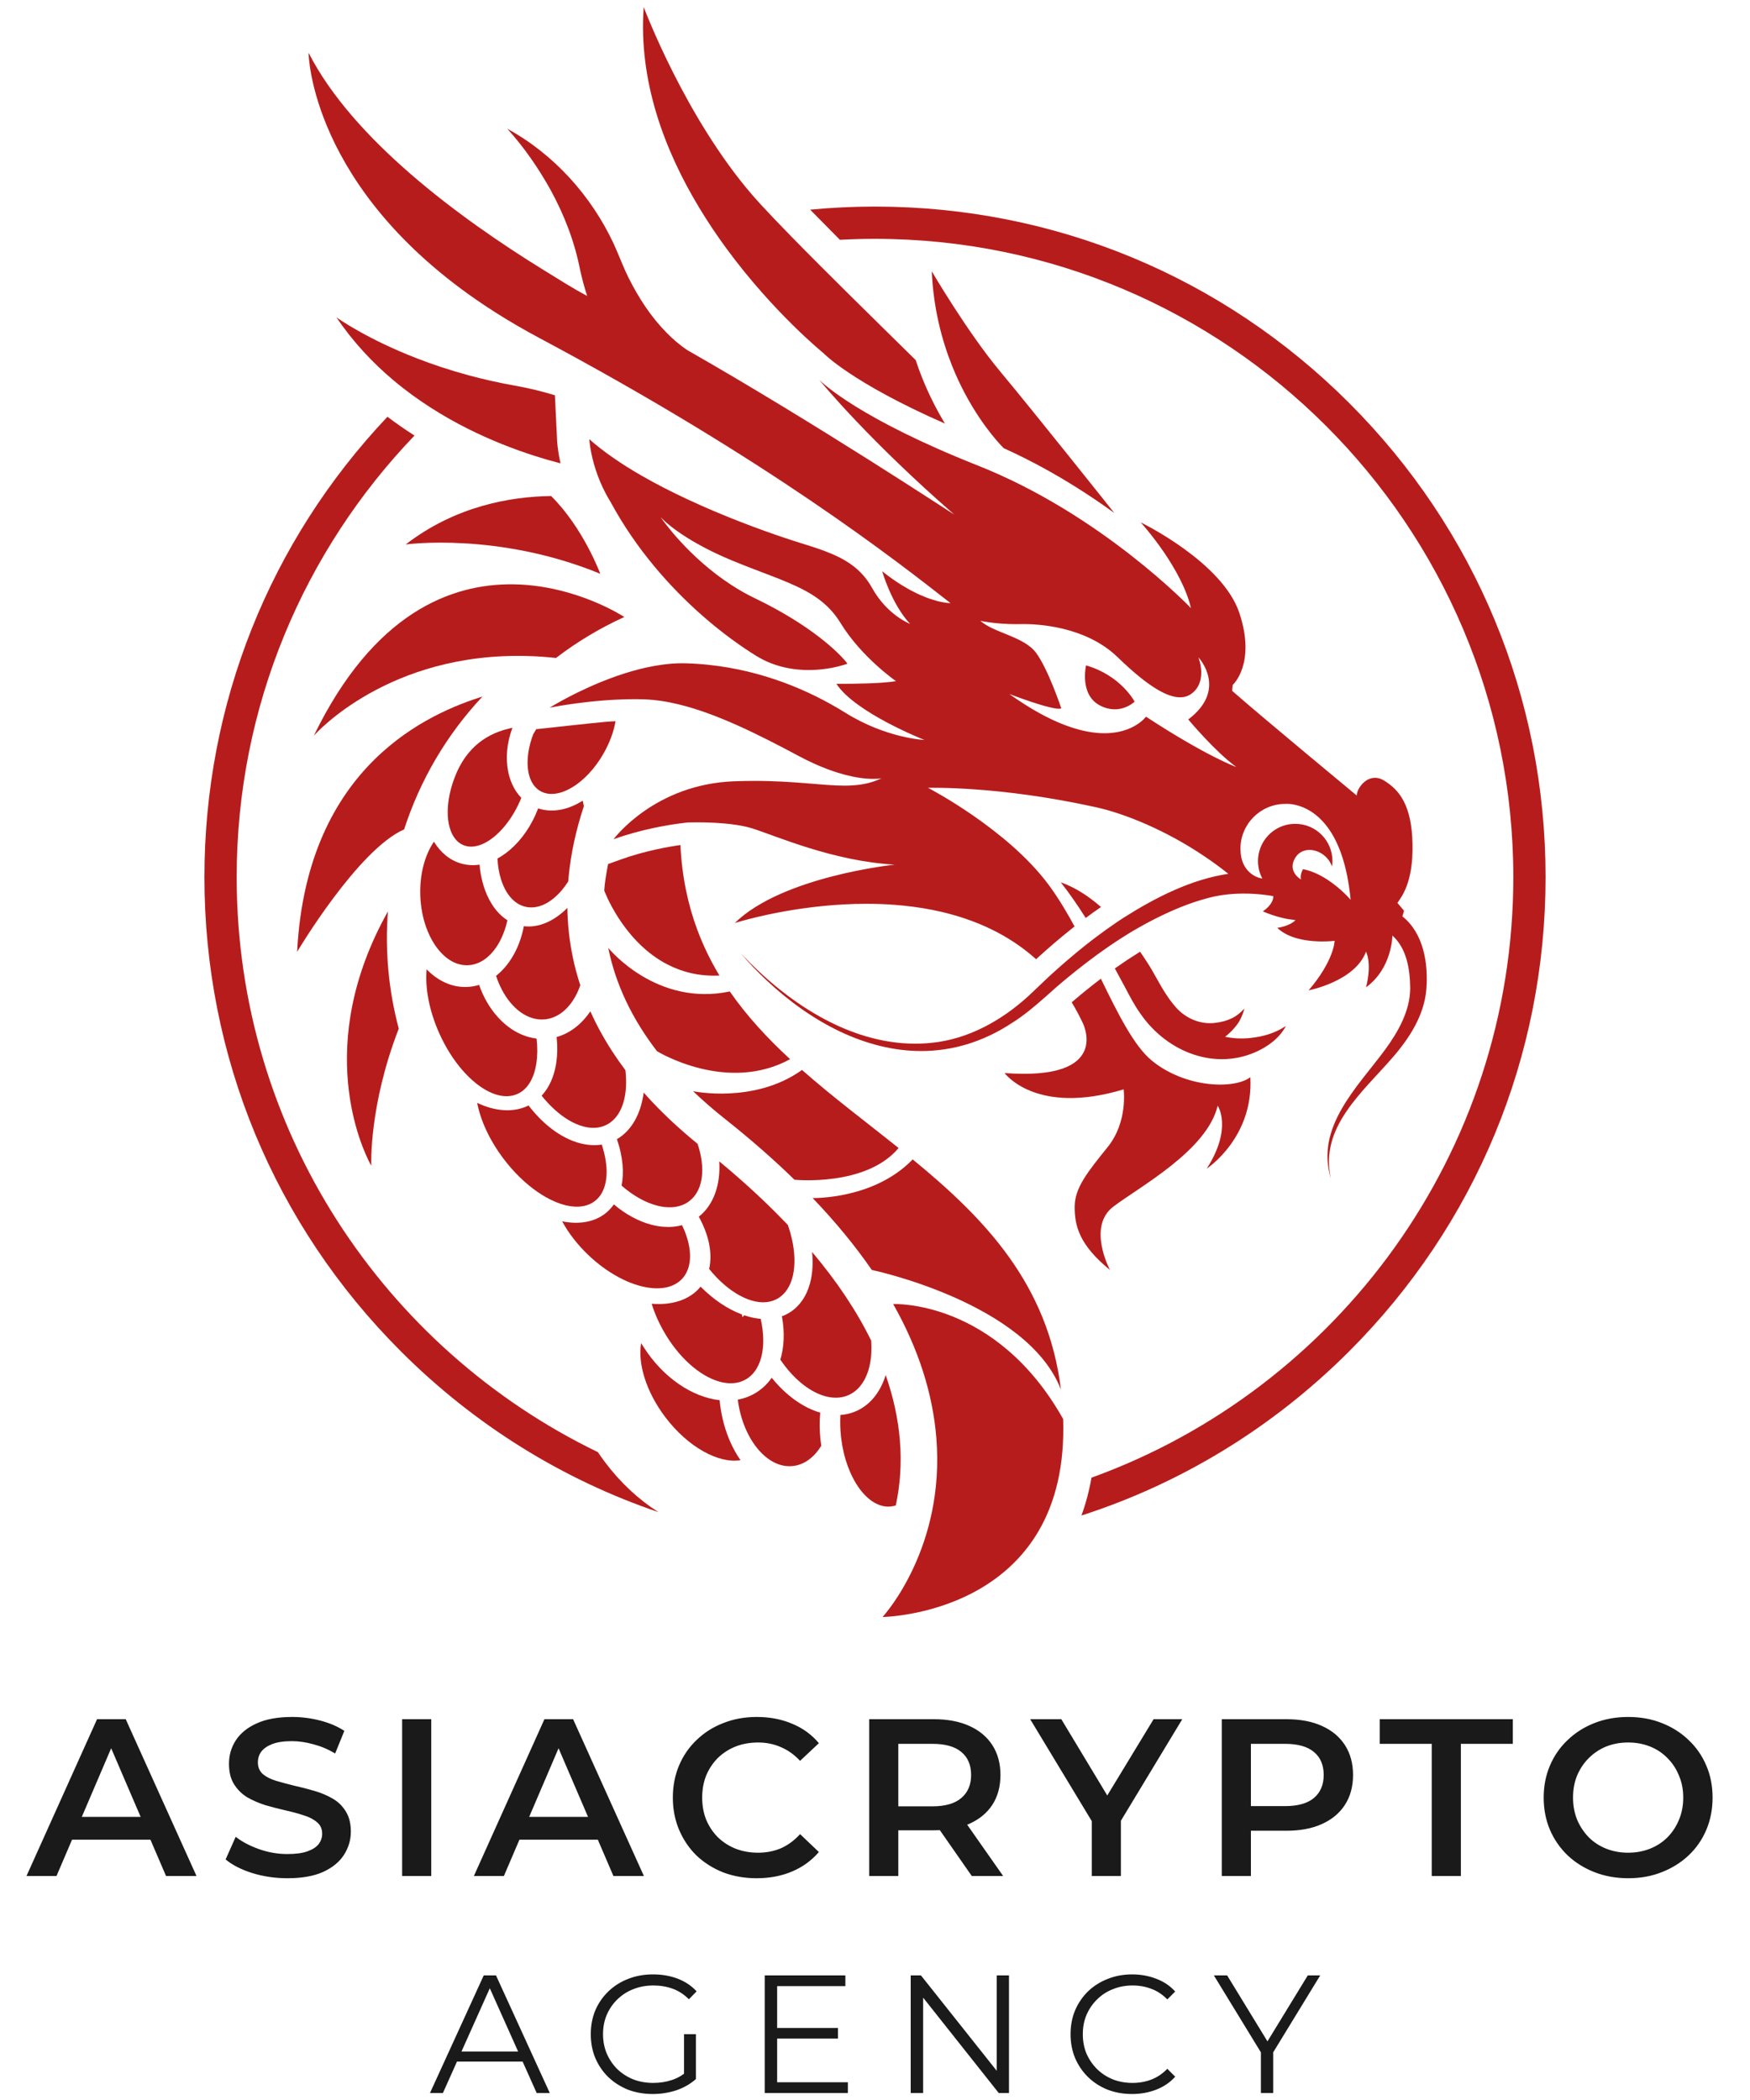 <svg width="125" height="150" viewBox="0 0 125 150" fill="none" xmlns="http://www.w3.org/2000/svg">
<path d="M34.463 49.751C31.9 52.481 30.002 55.733 28.867 59.241C25.55 60.698 21.224 67.984 21.224 67.984C21.913 54.54 30.845 50.895 34.463 49.751Z" fill="#B71C1C"/>
<path d="M44.593 44.071C42.824 44.877 41.193 45.863 39.713 46.998C39.017 46.922 38.343 46.876 37.689 46.859C27.762 46.578 22.573 52.374 22.416 52.55C30.936 35.023 44.593 44.071 44.593 44.071Z" fill="#B71C1C"/>
<path d="M81.043 50.116C81.043 50.116 79.987 51.16 78.537 50.374C77.088 49.588 77.576 47.529 77.576 47.529C80.068 48.248 81.043 50.116 81.043 50.116Z" fill="#B71C1C"/>
<path d="M79.591 36.64C77.791 35.336 75.64 33.956 73.233 32.747C72.733 32.495 72.22 32.251 71.698 32.016C71.698 32.016 71.698 32.015 71.696 32.013C71.696 32.013 71.678 31.995 71.642 31.959C71.586 31.897 71.523 31.832 71.46 31.768C71.452 31.76 71.446 31.752 71.438 31.745C70.819 31.07 69.21 29.142 68.003 26.124C67.263 24.272 66.673 22.011 66.555 19.378C66.555 19.378 69.084 23.713 71.469 26.568C73.817 29.378 79.417 36.42 79.591 36.64Z" fill="#B71C1C"/>
<path d="M67.495 30.255C60.795 27.316 58.814 25.221 58.814 25.221C58.814 25.221 55.264 22.35 51.89 17.752C51.225 16.845 50.566 15.871 49.945 14.839C47.495 10.784 45.594 5.825 45.978 0.5C45.978 0.5 48.919 8.378 53.793 13.995C53.974 14.202 54.157 14.408 54.343 14.609C54.969 15.288 55.711 16.063 56.537 16.908C59.068 19.498 62.366 22.729 65.405 25.719C65.545 26.143 65.698 26.564 65.864 26.98C66.369 28.242 66.942 29.337 67.495 30.255Z" fill="#B71C1C"/>
<path d="M89.309 76.945C88.171 77.812 84.675 77.731 82.264 75.751C81.01 74.722 79.864 72.431 78.634 69.907C77.986 70.4 77.327 70.93 76.673 71.489L76.668 71.492L76.665 71.495C76.627 71.527 76.587 71.561 76.549 71.593C76.561 71.611 76.572 71.63 76.582 71.648C76.639 71.743 76.696 71.84 76.751 71.937C76.753 71.94 76.754 71.942 76.754 71.943C76.822 72.058 76.886 72.175 76.949 72.293C76.954 72.302 76.959 72.312 76.965 72.321C77.022 72.427 77.077 72.536 77.132 72.645C77.197 72.772 77.261 72.901 77.323 73.033C77.323 73.033 79.526 77.224 71.758 76.647C71.758 76.647 73.972 79.709 80.259 77.812C80.259 77.812 80.583 80.115 79.121 81.931C77.657 83.746 76.762 84.857 76.762 86.212C76.762 87.568 77.088 88.922 79.282 90.711C79.282 90.711 77.63 87.621 79.526 86.186C81.424 84.748 86.22 82.175 86.978 78.976C86.978 78.976 88.062 80.576 86.194 83.474C86.292 83.409 89.55 81.213 89.309 76.945Z" fill="#B71C1C"/>
<path d="M40.037 33.096C37.751 32.506 34.231 31.333 30.8 29.14C29.887 28.557 28.979 27.901 28.104 27.164C26.614 25.912 25.217 24.427 24.032 22.669C24.128 22.737 26.186 24.206 29.79 25.602C30.879 26.023 32.107 26.438 33.466 26.806C34.493 27.084 35.595 27.336 36.765 27.543C37.761 27.72 38.719 27.955 39.636 28.233L39.794 31.483C39.799 31.576 39.834 32.193 40.037 33.096Z" fill="#B71C1C"/>
<path d="M42.876 40.984C35.565 37.979 28.979 38.89 28.979 38.89C32.536 36.145 36.471 35.468 39.366 35.431C41.669 37.71 42.876 40.984 42.876 40.984Z" fill="#B71C1C"/>
<path d="M26.521 83.265C26.519 83.263 26.518 83.26 26.516 83.257C26.507 83.243 26.49 83.211 26.462 83.162C26.458 83.153 26.452 83.142 26.445 83.131C25.874 82.052 22.35 74.66 27.709 65.102C27.497 67.868 27.742 70.696 28.483 73.474C26.353 78.962 26.516 83.165 26.521 83.265Z" fill="#B71C1C"/>
<path d="M78.642 64.787C78.272 65.041 77.904 65.303 77.55 65.569C77 64.698 76.413 63.846 75.769 63.021C76.797 63.387 77.762 64.016 78.642 64.787Z" fill="#B71C1C"/>
<path d="M91.848 73.287C91.396 74.156 90.538 74.778 89.643 75.166C88.087 75.836 86.45 75.785 84.984 75.223H84.982C83.569 74.681 82.312 73.666 81.432 72.364C81.02 71.794 80.672 71.108 80.341 70.487C80.105 70.048 79.87 69.611 79.632 69.174C79.677 69.144 79.721 69.112 79.766 69.081C80.268 68.726 80.788 68.382 81.318 68.053C81.356 68.029 81.395 68.004 81.435 67.981C81.619 68.247 81.794 68.51 81.96 68.769C82.445 69.512 82.823 70.325 83.319 71.06C83.514 71.361 83.728 71.647 83.958 71.914C84.644 72.708 85.658 73.168 86.703 73.073C87.149 73.033 87.588 72.923 87.993 72.732C88.322 72.573 88.614 72.335 88.884 72.04C88.787 72.421 88.627 72.817 88.376 73.167C88.129 73.502 87.834 73.8 87.508 74.056C88.101 74.18 88.723 74.21 89.362 74.136C90.203 74.044 91.061 73.809 91.848 73.287Z" fill="#B71C1C"/>
<path d="M37.236 56.988C37.212 57.051 37.185 57.114 37.158 57.177C36.765 58.083 36.244 58.852 35.679 59.419C35.614 59.483 35.55 59.546 35.484 59.605C35.356 59.723 35.227 59.827 35.097 59.921C34.811 60.128 34.523 60.282 34.24 60.374C33.827 60.508 33.429 60.511 33.076 60.357C32.602 60.151 32.278 59.695 32.112 59.084C32.083 58.977 32.058 58.866 32.038 58.751C31.872 57.771 32.055 56.486 32.611 55.204C33.587 52.956 35.308 52.247 36.602 51.987C36.2 53.057 36.107 54.147 36.295 55.096C36.399 55.624 36.59 56.108 36.861 56.52C36.972 56.689 37.098 56.845 37.236 56.988Z" fill="#B71C1C"/>
<path d="M36.244 65.735C36.137 66.215 35.983 66.661 35.791 67.057C35.642 67.367 35.469 67.647 35.275 67.891C35.275 67.891 35.102 68.093 35.102 68.092V68.093C34.741 68.488 34.322 68.761 33.862 68.88C33.721 68.918 33.577 68.939 33.429 68.946C32.513 68.984 31.662 68.408 31.038 67.455C30.802 67.094 30.598 66.676 30.435 66.219C30.203 65.561 30.057 64.818 30.023 64.027C29.959 62.479 30.341 61.076 30.995 60.121C31.467 60.893 32.13 61.452 32.947 61.682C33.376 61.804 33.815 61.827 34.252 61.761C34.325 62.571 34.512 63.318 34.798 63.956C34.982 64.368 35.206 64.735 35.469 65.047C35.699 65.322 35.959 65.553 36.244 65.735Z" fill="#B71C1C"/>
<path d="M41.702 57.59V57.592C41.14 59.287 40.777 60.964 40.617 62.617C40.607 62.733 40.596 62.846 40.588 62.96C40.438 63.196 40.277 63.414 40.108 63.611C39.344 64.503 38.422 64.965 37.552 64.773C37.551 64.772 37.549 64.772 37.548 64.772C37.107 64.674 36.728 64.416 36.419 64.04V64.038C36.344 63.947 36.273 63.849 36.207 63.745C36.035 63.471 35.892 63.153 35.783 62.803C35.645 62.358 35.559 61.857 35.535 61.322C35.635 61.268 35.734 61.208 35.833 61.145C36.035 61.016 36.233 60.868 36.425 60.703C37.256 59.993 37.972 58.971 38.441 57.744C39.452 58.077 40.599 57.848 41.62 57.188C41.652 57.318 41.68 57.452 41.702 57.59Z" fill="#B71C1C"/>
<path d="M38.377 75.105C38.374 75.403 38.352 75.688 38.312 75.957C38.242 76.421 38.114 76.834 37.93 77.181C37.731 77.559 37.465 77.855 37.133 78.049C37.076 78.082 37.017 78.113 36.955 78.141C36.1 78.522 35.029 78.204 34.001 77.381C33.669 77.117 33.342 76.8 33.027 76.438C32.402 75.719 31.828 74.821 31.37 73.795C30.645 72.167 30.354 70.537 30.473 69.237C31.278 70.067 32.288 70.543 33.366 70.498C33.661 70.486 33.947 70.435 34.222 70.351C34.535 71.249 35 72.037 35.57 72.663C35.86 72.984 36.18 73.264 36.52 73.493C37.076 73.867 37.688 74.108 38.326 74.183C38.362 74.501 38.379 74.81 38.377 75.105Z" fill="#B71C1C"/>
<path d="M41.45 70.375C41.057 71.507 40.361 72.355 39.49 72.679C39.304 72.748 39.111 72.794 38.91 72.812C38.615 72.84 38.325 72.809 38.042 72.726C37.453 72.554 36.9 72.155 36.436 71.588C36.223 71.329 36.028 71.032 35.856 70.707V70.705C35.691 70.397 35.55 70.061 35.433 69.703C35.71 69.485 35.966 69.227 36.198 68.935C36.428 68.645 36.634 68.321 36.811 67.968C37.087 67.424 37.293 66.813 37.417 66.157C38.491 66.288 39.593 65.787 40.527 64.85C40.544 66.045 40.674 67.22 40.914 68.371V68.373C41.034 68.955 41.182 69.528 41.361 70.097C41.39 70.191 41.419 70.283 41.45 70.375Z" fill="#B71C1C"/>
<path d="M43.57 80.195C43.486 80.255 43.395 80.309 43.3 80.355C43.047 80.479 42.776 80.546 42.491 80.558C42.23 80.57 41.956 80.538 41.678 80.464C41.325 80.372 40.961 80.212 40.597 79.996V79.994C39.94 79.598 39.283 79.008 38.687 78.264C39.059 77.863 39.34 77.364 39.526 76.794C39.624 76.498 39.696 76.181 39.742 75.85C39.821 75.295 39.825 74.696 39.758 74.075C40.725 73.803 41.556 73.144 42.168 72.235C42.601 73.207 43.122 74.157 43.727 75.093C44.019 75.541 44.329 75.985 44.659 76.425C44.664 76.43 44.667 76.435 44.671 76.441C44.868 78.13 44.492 79.549 43.57 80.195Z" fill="#B71C1C"/>
<path d="M42.992 85.201C42.859 85.438 42.689 85.639 42.477 85.799C41.758 86.341 40.705 86.304 39.57 85.802C39.182 85.633 38.784 85.407 38.386 85.131C37.545 84.55 36.706 83.747 35.966 82.767C34.962 81.436 34.32 80.019 34.085 78.778C35.377 79.389 36.685 79.494 37.755 78.962C38.673 80.168 39.778 81.048 40.891 81.485C41.324 81.657 41.76 81.76 42.185 81.789C42.456 81.809 42.723 81.799 42.982 81.757C43.011 81.843 43.038 81.927 43.062 82.012C43.123 82.222 43.174 82.43 43.216 82.632C43.28 82.958 43.319 83.273 43.328 83.571C43.346 84.205 43.237 84.762 42.992 85.201Z" fill="#B71C1C"/>
<path d="M55.519 92.77C55.113 92.995 54.647 93.064 54.149 92.995C54.084 92.987 54.02 92.975 53.954 92.961C53.579 92.884 53.191 92.733 52.799 92.515C52.062 92.108 51.319 91.465 50.653 90.64V90.639C50.797 90.006 50.771 89.306 50.59 88.58C50.47 88.105 50.284 87.62 50.037 87.136C49.998 87.059 49.957 86.984 49.914 86.907C50.984 86.061 51.477 84.604 51.376 82.955C53.051 84.343 54.564 85.733 55.913 87.124C56.038 87.248 56.158 87.374 56.277 87.5C56.391 87.827 56.485 88.151 56.557 88.468C57.007 90.432 56.66 92.136 55.519 92.77Z" fill="#B71C1C"/>
<path d="M49.078 90.8C48.986 91.007 48.862 91.195 48.707 91.358C48.153 91.939 47.282 92.127 46.276 91.969C45.723 91.883 45.13 91.691 44.529 91.404C43.686 91.001 42.824 90.409 42.026 89.648C41.229 88.888 40.596 88.058 40.154 87.238C41.373 87.482 42.494 87.297 43.311 86.616C43.517 86.444 43.695 86.247 43.847 86.029C44.691 86.743 45.611 87.239 46.516 87.477H46.517C46.798 87.552 47.076 87.602 47.351 87.624C47.824 87.666 48.283 87.629 48.716 87.511C48.779 87.641 48.837 87.77 48.89 87.899C49.338 88.997 49.421 90.034 49.078 90.8Z" fill="#B71C1C"/>
<path d="M49.227 85.8C49.218 85.808 49.208 85.814 49.198 85.82V85.822C49.003 85.965 48.787 86.069 48.553 86.136C48.364 86.193 48.165 86.224 47.956 86.233C47.638 86.247 47.3 86.209 46.953 86.121V86.12C46.121 85.909 45.23 85.415 44.398 84.687C44.493 84.214 44.515 83.7 44.463 83.157C44.438 82.884 44.395 82.605 44.332 82.321C44.266 82.009 44.175 81.691 44.065 81.37C45.126 80.753 45.782 79.538 45.978 78.041C46.852 79.03 47.832 79.996 48.916 80.936C49.211 81.192 49.513 81.445 49.825 81.699C49.874 81.841 49.917 81.983 49.955 82.124C50.378 83.692 50.155 85.1 49.227 85.8Z" fill="#B71C1C"/>
<path d="M62.243 96.07C62.252 96.394 62.24 96.706 62.206 97.001C62.06 98.261 61.518 99.244 60.615 99.647C60.545 99.677 60.474 99.705 60.402 99.73C60.337 99.749 60.273 99.768 60.207 99.782C59.978 99.834 59.74 99.848 59.498 99.828C59.269 99.811 59.034 99.763 58.797 99.686C57.73 99.344 56.621 98.424 55.738 97.118C56.007 96.225 56.052 95.198 55.869 94.131C55.864 94.094 55.858 94.057 55.849 94.02C56.05 93.947 56.244 93.853 56.426 93.736C56.626 93.609 56.807 93.461 56.968 93.294C57.821 92.419 58.166 91.018 58.006 89.427C59.788 91.54 61.196 93.652 62.226 95.757C62.234 95.863 62.24 95.967 62.243 96.07Z" fill="#B71C1C"/>
<path d="M63.986 107.53C63.872 107.567 63.756 107.593 63.636 107.606C62.005 107.781 60.431 105.608 60.084 102.727C60.084 102.727 60.084 102.727 60.084 102.725C60.078 102.682 60.073 102.639 60.069 102.595C60.012 102.068 60.001 101.555 60.029 101.069C60.149 101.061 60.267 101.047 60.385 101.026C60.654 100.98 60.915 100.9 61.168 100.788C62.183 100.335 62.893 99.41 63.263 98.222C63.808 99.772 64.146 101.32 64.275 102.862C64.421 104.596 64.278 106.161 63.986 107.53Z" fill="#B71C1C"/>
<path d="M54.292 97.22C54.158 97.6 53.966 97.927 53.716 98.183C53.576 98.326 53.42 98.447 53.245 98.544C53.051 98.65 52.847 98.724 52.63 98.765C52.236 98.84 51.807 98.808 51.364 98.681C49.968 98.281 48.427 96.932 47.356 95.003C47.21 94.74 47.078 94.476 46.959 94.214C46.797 93.85 46.658 93.486 46.548 93.126C48.004 93.245 49.278 92.847 50.041 91.904C50.966 92.835 51.987 93.515 52.987 93.887C52.999 93.953 53.013 94.019 53.03 94.085C53.073 94.039 53.117 93.993 53.162 93.95C53.559 94.086 53.953 94.172 54.335 94.204C54.362 94.323 54.387 94.441 54.407 94.558C54.588 95.564 54.55 96.489 54.292 97.22Z" fill="#B71C1C"/>
<path d="M58.662 103.268C58.157 104.092 57.452 104.63 56.63 104.717C55.746 104.812 54.885 104.37 54.189 103.567C53.443 102.709 52.887 101.439 52.699 99.975C53.177 99.888 53.632 99.714 54.046 99.45C54.12 99.404 54.191 99.355 54.26 99.304C54.596 99.055 54.885 98.756 55.123 98.413C56.141 99.674 57.369 100.551 58.59 100.904C58.532 101.52 58.535 102.17 58.605 102.836C58.621 102.982 58.639 103.125 58.662 103.268Z" fill="#B71C1C"/>
<path d="M52.895 104.299C51.324 104.557 49.135 103.363 47.515 101.218C46.147 99.404 45.542 97.386 45.797 95.935C45.852 96.026 45.907 96.116 45.964 96.207C47.369 98.418 49.462 99.8 51.402 100.014C51.405 100.055 51.41 100.098 51.414 100.14C51.588 101.761 52.13 103.208 52.895 104.299Z" fill="#B71C1C"/>
<path d="M64.186 82C61.852 84.788 56.747 84.266 56.747 84.266C55.258 82.815 53.607 81.37 51.797 79.934C50.975 79.283 50.212 78.62 49.507 77.943C49.507 77.943 53.885 78.864 57.286 76.425C59.479 78.359 61.868 80.146 64.186 82Z" fill="#B71C1C"/>
<path d="M56.435 75.656C51.935 78.113 47.039 75.154 46.93 75.088C46.929 75.087 46.929 75.087 46.929 75.087C45.129 72.748 43.965 70.283 43.447 67.708C43.54 67.82 46.913 71.914 52.127 70.819C53.355 72.59 54.829 74.173 56.435 75.656Z" fill="#B71C1C"/>
<path d="M51.388 69.68C49.948 69.752 48.722 69.429 47.69 68.898C47.6 68.852 47.509 68.804 47.422 68.754C44.41 67.049 43.16 63.611 43.16 63.611C43.188 63.097 43.306 62.381 43.435 61.718L44.344 61.391C46.07 60.769 47.79 60.474 48.601 60.36C48.709 62.604 49.134 64.602 49.806 66.41C50.021 66.989 50.261 67.547 50.523 68.089C50.789 68.635 51.078 69.165 51.388 69.68Z" fill="#B71C1C"/>
<path d="M75.781 99.255C73.371 93.034 62.271 90.711 62.271 90.711C61.085 88.991 59.676 87.278 58.045 85.573C58.045 85.573 62.418 85.694 65.191 82.814C70.314 87.015 74.861 91.701 75.781 99.255Z" fill="#B71C1C"/>
<path d="M75.95 101.902C76.062 115.343 63.04 115.5 63.04 115.5C63.223 115.299 67.51 110.5 66.882 102.713C66.624 99.519 65.594 96.325 63.799 93.147C63.799 93.147 71.123 92.793 75.939 101.359C75.945 101.538 75.948 101.72 75.95 101.902Z" fill="#B71C1C"/>
<path d="M43.967 51.515C43.839 52.26 43.546 53.068 43.091 53.855C42.795 54.368 42.456 54.828 42.096 55.218C41.8 55.538 41.49 55.813 41.175 56.038C40.336 56.636 39.47 56.867 38.793 56.599C38.724 56.573 38.658 56.541 38.594 56.504C38.224 56.291 37.967 55.93 37.823 55.471C37.787 55.36 37.76 55.245 37.738 55.124V55.122C37.672 54.757 37.666 54.344 37.72 53.905L37.744 53.723C37.807 53.313 37.921 52.882 38.087 52.446C38.153 52.325 38.224 52.205 38.3 52.085C38.3 52.085 42.568 51.617 43.188 51.567L43.418 51.549L43.664 51.532C43.764 51.526 43.864 51.521 43.967 51.515Z" fill="#B71C1C"/>
<path d="M99.215 66.636C99.215 66.636 99.214 66.636 99.212 66.636C99.214 66.638 99.217 66.639 99.222 66.642V66.641C99.219 66.638 99.217 66.638 99.215 66.636Z" fill="#B71C1C"/>
<path d="M99.222 66.641V66.642C99.217 66.639 99.214 66.638 99.212 66.636C99.214 66.636 99.215 66.636 99.215 66.636C99.217 66.638 99.219 66.638 99.222 66.641Z" fill="#B71C1C"/>
<path d="M110.398 62.654C110.398 75.449 105.415 87.476 96.368 96.523C90.916 101.976 84.38 105.952 77.246 108.251C77.548 107.424 77.792 106.526 77.964 105.548C95.516 99.201 108.094 82.368 108.094 62.654C108.094 37.514 87.64 17.06 62.499 17.06C61.66 17.06 60.823 17.083 59.993 17.129C59.359 16.493 58.753 15.879 58.185 15.298C58.077 15.189 57.973 15.082 57.87 14.976C59.399 14.83 60.944 14.756 62.499 14.756C75.294 14.756 87.321 19.739 96.368 28.785C105.415 37.833 110.398 49.86 110.398 62.654Z" fill="#B71C1C"/>
<path d="M47.029 108.009C40.177 105.68 33.899 101.79 28.631 96.523C19.584 87.476 14.602 75.449 14.602 62.654C14.602 50.318 19.234 38.695 27.675 29.768C28.277 30.226 28.909 30.665 29.561 31.081C29.577 31.09 29.592 31.101 29.607 31.11C21.744 39.307 16.905 50.426 16.905 62.654C16.905 80.707 27.45 96.342 42.704 103.724C42.87 103.969 43.044 104.213 43.225 104.455C44.334 105.923 45.634 107.126 47.029 108.009Z" fill="#B71C1C"/>
<path d="M100.172 65.455C100.214 65.326 100.25 65.191 100.284 65.048L99.816 64.493C100.097 64.07 100.948 63.083 100.894 60.293C100.84 57.501 99.945 56.417 98.861 55.753C98.804 55.718 98.747 55.689 98.692 55.664C98.526 55.589 98.366 55.557 98.214 55.557C97.858 55.557 97.548 55.738 97.322 55.978C97.307 55.993 97.291 56.008 97.278 56.025C97.046 56.288 96.91 56.604 96.91 56.824C96.91 56.824 90.054 51.147 88.009 49.344L88.049 48.925C88.049 48.925 89.742 47.42 88.523 43.776C87.304 40.13 81.478 37.313 81.478 37.313C81.478 37.313 82.284 38.197 83.149 39.462C83.15 39.464 83.152 39.467 83.152 39.467C83.924 40.606 84.747 42.05 85.068 43.437C85.068 43.437 78.695 36.757 69.843 33.252C61.468 29.937 58.785 27.396 58.521 27.136C58.811 27.494 62.131 31.499 68.16 36.755C67.992 36.666 58.395 30.32 49.112 25.019C48.567 24.662 48.079 24.239 47.612 23.766C46.508 22.645 45.617 21.286 44.903 19.851C44.513 19.076 44.197 18.201 43.834 17.41C42.233 13.984 39.561 11.011 36.241 9.201C37.451 10.544 38.463 12.012 39.335 13.58C40.333 15.415 41.046 17.284 41.434 19.27C41.566 19.864 41.721 20.459 41.909 21.043C41.92 21.075 41.93 21.106 41.941 21.138C40.958 20.625 39.919 19.96 38.802 19.271C32.8 15.566 25.194 9.952 22.041 3.769C22.041 3.769 22.117 13.493 34.636 21.828C35.599 22.468 36.634 23.101 37.747 23.72H37.749C37.996 23.858 38.245 23.994 38.5 24.13C54.866 32.855 64.063 40.081 67.892 43.08C67.892 43.08 67.891 43.08 67.888 43.08C67.868 43.08 67.794 43.079 67.671 43.066C67.638 43.063 67.601 43.059 67.559 43.053C67.518 43.047 67.473 43.04 67.426 43.033C67.363 43.022 67.292 43.008 67.217 42.993C67.137 42.976 67.051 42.956 66.957 42.933C66.917 42.922 66.877 42.911 66.836 42.899C66.719 42.867 66.595 42.828 66.46 42.784C66.38 42.756 66.297 42.727 66.211 42.695C66.068 42.641 65.918 42.58 65.76 42.511C65.727 42.497 65.695 42.483 65.663 42.468C65.598 42.438 65.532 42.408 65.466 42.375C65.333 42.311 65.193 42.242 65.052 42.165C64.98 42.127 64.907 42.087 64.834 42.045C64.686 41.962 64.536 41.873 64.381 41.776C64.302 41.727 64.224 41.677 64.144 41.626C63.786 41.391 63.409 41.119 63.014 40.804C63.014 40.804 63.665 43.116 65.001 44.562C65.001 44.562 63.376 43.948 62.292 41.996C61.515 40.597 60.348 39.905 58.938 39.372C58.381 39.16 57.787 38.974 57.162 38.781C56.872 38.69 56.472 38.563 55.989 38.4C54.356 37.852 51.757 36.906 49.099 35.663C48.001 35.152 46.892 34.589 45.838 33.982C45.838 33.982 45.838 33.982 45.837 33.982C44.446 33.182 43.151 32.307 42.095 31.373C42.095 31.373 42.141 32.328 42.574 33.629C42.575 33.629 42.575 33.629 42.575 33.629C42.744 34.139 42.973 34.701 43.283 35.281C43.383 35.471 43.494 35.662 43.612 35.854C45.435 39.23 47.872 41.962 50.19 43.994C50.891 44.608 51.578 45.156 52.237 45.642C52.858 46.098 53.45 46.497 54 46.838C54.08 46.887 54.16 46.935 54.24 46.979C54.401 47.07 54.562 47.151 54.723 47.226C54.763 47.245 54.805 47.263 54.845 47.28C54.926 47.315 55.006 47.348 55.087 47.38C55.209 47.426 55.33 47.469 55.451 47.509C55.571 47.547 55.692 47.583 55.812 47.615C55.973 47.656 56.132 47.693 56.29 47.722C56.368 47.738 56.446 47.752 56.525 47.764C56.591 47.775 56.657 47.784 56.723 47.793C57.082 47.839 57.431 47.859 57.761 47.859C58.158 47.859 58.53 47.831 58.865 47.788C58.948 47.778 59.029 47.767 59.107 47.755C59.226 47.736 59.338 47.716 59.444 47.696C59.508 47.684 59.57 47.672 59.63 47.658C59.702 47.642 59.769 47.627 59.832 47.612C59.891 47.598 59.946 47.584 59.998 47.57C60.076 47.55 60.147 47.53 60.209 47.512C60.25 47.5 60.288 47.489 60.322 47.478C60.457 47.435 60.531 47.407 60.531 47.407C60.175 46.898 58.406 45.026 54.688 43.114C54.449 42.993 54.201 42.868 53.945 42.745C53.355 42.463 52.799 42.145 52.277 41.807C49.172 39.805 47.309 37.121 47.179 36.93C47.303 37.067 48.678 38.538 52.292 40.037C52.738 40.221 53.166 40.39 53.576 40.55C54.587 40.941 55.488 41.27 56.291 41.612C57.933 42.311 59.158 43.062 60.043 44.507C61.534 46.947 63.998 48.653 63.998 48.653C63.812 48.685 63.587 48.713 63.336 48.734C63.254 48.742 63.167 48.75 63.08 48.756C62.817 48.776 62.536 48.791 62.252 48.803C62.159 48.806 62.063 48.811 61.97 48.814C61.214 48.84 60.482 48.845 60.075 48.845C59.868 48.845 59.745 48.843 59.745 48.843C61.073 50.903 66.031 52.854 66.031 52.854C66.031 52.854 63.321 52.745 60.368 50.903C57.773 49.284 54.445 47.894 50.626 47.49C50.098 47.434 49.561 47.397 49.014 47.38C48.923 47.377 48.833 47.375 48.742 47.375C48.26 47.375 47.77 47.412 47.28 47.481C45.834 47.678 44.387 48.132 43.13 48.633C43.05 48.664 42.971 48.696 42.895 48.727C42.32 48.963 41.789 49.204 41.321 49.433C41.224 49.479 41.13 49.525 41.04 49.571C40.994 49.594 40.949 49.617 40.905 49.639C40.817 49.683 40.731 49.728 40.65 49.771C40.527 49.835 40.41 49.897 40.301 49.955C40.227 49.993 40.158 50.032 40.092 50.069C39.994 50.122 39.902 50.173 39.821 50.221C39.791 50.236 39.765 50.251 39.739 50.267C39.662 50.31 39.593 50.35 39.535 50.385C39.515 50.397 39.496 50.408 39.478 50.419C39.443 50.44 39.41 50.459 39.383 50.476C39.357 50.491 39.334 50.505 39.315 50.517C39.286 50.534 39.269 50.545 39.261 50.549C39.263 50.549 39.265 50.549 39.265 50.549C39.268 50.548 39.272 50.548 39.277 50.546C39.294 50.543 39.326 50.537 39.371 50.528C39.387 50.525 39.404 50.522 39.423 50.519C39.446 50.514 39.47 50.509 39.498 50.503C39.523 50.499 39.547 50.494 39.573 50.491C39.59 50.488 39.607 50.485 39.624 50.48C39.681 50.471 39.745 50.459 39.816 50.447C39.876 50.437 39.94 50.426 40.008 50.414C40.069 50.404 40.134 50.393 40.203 50.382C40.254 50.374 40.306 50.367 40.359 50.357C40.386 50.353 40.41 50.35 40.436 50.345C40.541 50.33 40.651 50.313 40.766 50.296C40.882 50.279 41.003 50.262 41.127 50.245C41.691 50.169 42.353 50.093 43.067 50.036C43.145 50.03 43.225 50.024 43.305 50.018C43.391 50.012 43.478 50.006 43.566 50C43.699 49.992 43.833 49.984 43.97 49.978H43.983C43.988 49.977 43.994 49.977 43.999 49.977C44.099 49.97 44.198 49.967 44.298 49.963C44.632 49.95 44.969 49.943 45.31 49.943C45.381 49.943 45.452 49.943 45.522 49.944C45.683 49.944 45.846 49.949 46.007 49.953C46.798 49.98 47.617 50.104 48.458 50.307C51.164 50.959 54.098 52.421 57.034 53.992C57.782 54.391 58.462 54.697 59.075 54.929C59.212 54.98 59.344 55.029 59.473 55.073C59.603 55.118 59.728 55.158 59.851 55.196C60.218 55.31 60.554 55.396 60.858 55.46C60.959 55.482 61.058 55.5 61.151 55.517C61.67 55.609 62.082 55.635 62.381 55.635C62.576 55.635 62.722 55.624 62.821 55.612C62.845 55.609 62.867 55.606 62.886 55.605C62.914 55.601 62.934 55.597 62.948 55.595C62.956 55.594 62.96 55.592 62.965 55.592C62.648 55.743 62.332 55.853 62.011 55.935C61.904 55.961 61.796 55.984 61.687 56.005C61.251 56.087 60.801 56.117 60.318 56.117C58.73 56.117 56.793 55.779 53.877 55.779C53.418 55.779 52.936 55.787 52.428 55.807C46.781 56.021 43.896 59.85 43.824 59.946C45.765 59.247 47.664 58.934 48.578 58.814C48.934 58.766 49.14 58.748 49.14 58.748C49.14 58.748 49.164 58.746 49.211 58.746C49.229 58.745 49.251 58.745 49.275 58.745C49.389 58.742 49.567 58.739 49.791 58.739C50.118 58.739 50.545 58.745 51.013 58.769C51.099 58.774 51.185 58.779 51.273 58.785C51.448 58.795 51.628 58.809 51.807 58.826C51.898 58.835 51.989 58.845 52.079 58.854C52.124 58.858 52.17 58.864 52.214 58.869C52.395 58.892 52.575 58.917 52.752 58.946C53.105 59.006 53.444 59.081 53.747 59.176C55.464 59.718 59.473 61.507 63.9 61.761C63.9 61.761 55.883 62.591 52.484 65.931C52.495 65.928 52.531 65.918 52.589 65.899C52.612 65.891 52.64 65.884 52.669 65.874C53.008 65.775 53.788 65.555 54.877 65.323C54.975 65.302 55.077 65.282 55.181 65.26C55.233 65.249 55.285 65.239 55.339 65.228C55.445 65.207 55.554 65.186 55.666 65.165C55.777 65.144 55.89 65.124 56.006 65.102C57.624 64.812 59.676 64.557 61.885 64.557C62.536 64.557 63.2 64.578 63.871 64.629C64.095 64.646 64.319 64.664 64.545 64.688C64.769 64.71 64.995 64.737 65.221 64.767C65.446 64.796 65.672 64.83 65.898 64.867C66.351 64.941 66.802 65.028 67.252 65.134C67.478 65.186 67.702 65.243 67.925 65.305C68.596 65.487 69.259 65.71 69.91 65.976C70.234 66.109 70.557 66.254 70.873 66.41C71.403 66.67 71.919 66.963 72.419 67.293C72.544 67.375 72.667 67.459 72.79 67.547C73.021 67.71 73.249 67.88 73.471 68.061C73.52 68.101 73.57 68.141 73.619 68.181C73.749 68.29 73.878 68.4 74.006 68.514C74.007 68.514 74.007 68.514 74.007 68.514C74.882 67.714 75.704 67.011 76.521 66.361C76.599 66.3 76.676 66.238 76.754 66.177C76.504 65.715 76.248 65.263 75.984 64.827C75.626 64.234 75.254 63.671 74.866 63.152C71.931 59.23 66.451 56.358 66.28 56.269C66.403 56.288 71.234 56.105 78.284 57.659C80.375 58.12 83.311 59.324 86.066 61.189C86.634 61.572 87.195 61.982 87.738 62.416C85.065 62.812 82.524 64.118 80.285 65.534C80.186 65.598 80.088 65.663 79.99 65.727C79.913 65.778 79.836 65.83 79.76 65.882C79.28 66.206 78.811 66.541 78.35 66.888C78.057 67.108 77.765 67.333 77.478 67.562C76.658 68.215 75.864 68.9 75.088 69.606C75.022 69.666 74.956 69.726 74.892 69.786L73.9 70.728C73.868 70.761 73.834 70.793 73.8 70.825C71.937 72.622 69.622 74.031 67.036 74.426C66.48 74.509 65.925 74.549 65.376 74.549C64.775 74.549 64.18 74.501 63.591 74.412C63.444 74.389 63.297 74.365 63.151 74.337C63.005 74.309 62.859 74.279 62.713 74.246C62.423 74.18 62.134 74.105 61.849 74.021C61.704 73.978 61.561 73.933 61.42 73.887C60.425 73.559 59.459 73.121 58.532 72.6C58.267 72.451 58.005 72.296 57.747 72.135C57.618 72.054 57.489 71.972 57.361 71.888C57.234 71.805 57.108 71.719 56.982 71.633C56.856 71.545 56.73 71.458 56.608 71.369C56.483 71.28 56.36 71.191 56.239 71.099C56.056 70.96 55.875 70.821 55.697 70.678C55.637 70.632 55.577 70.583 55.519 70.535C55.401 70.44 55.284 70.341 55.167 70.243C55.052 70.145 54.937 70.047 54.823 69.947C54.688 69.829 54.553 69.707 54.421 69.586C54.33 69.505 54.241 69.422 54.154 69.337C53.989 69.184 53.827 69.027 53.668 68.869C53.615 68.817 53.562 68.764 53.51 68.711C53.301 68.5 53.097 68.287 52.898 68.072C53.475 68.769 54.109 69.419 54.771 70.037C57.937 73.01 61.815 75.074 65.801 75.074C66.071 75.074 66.343 75.065 66.615 75.045C66.75 75.036 66.887 75.023 67.022 75.008C68.244 74.876 69.473 74.54 70.687 73.967C70.822 73.904 70.956 73.838 71.091 73.767C71.226 73.698 71.36 73.626 71.495 73.549C71.762 73.399 72.029 73.235 72.297 73.059C73.094 72.562 73.861 71.92 74.594 71.274C74.903 71.003 75.205 70.73 75.501 70.469C75.56 70.418 75.618 70.369 75.676 70.32C76.413 69.692 77.171 69.084 77.948 68.503C78.256 68.27 78.57 68.043 78.886 67.822C79.417 67.447 79.958 67.089 80.507 66.75C80.507 66.748 80.509 66.748 80.509 66.748C80.638 66.668 80.765 66.59 80.894 66.513C81.036 66.43 81.18 66.347 81.327 66.263C81.475 66.18 81.624 66.096 81.776 66.013C82.843 65.431 84.033 64.869 85.258 64.453C85.435 64.393 85.61 64.337 85.787 64.284C85.963 64.23 86.14 64.182 86.317 64.135C88.603 63.522 90.952 64.013 90.952 64.013C90.952 64.632 90.201 65.096 90.201 65.096C90.661 65.299 91.106 65.443 91.513 65.544C92.018 65.675 92.098 65.652 92.537 65.725C92.089 66.174 91.233 66.277 91.233 66.277C91.392 66.427 91.568 66.555 91.759 66.664C91.822 66.701 91.886 66.734 91.952 66.767C92.215 66.894 92.497 66.991 92.784 67.061C92.856 67.08 92.929 67.095 93.001 67.111C93.073 67.124 93.145 67.138 93.217 67.151C93.397 67.18 93.575 67.201 93.75 67.217C93.81 67.221 93.868 67.226 93.927 67.229C94.11 67.241 94.285 67.246 94.451 67.246C94.672 67.246 94.876 67.238 95.049 67.226C95.154 67.22 95.247 67.212 95.33 67.203C95.33 67.203 95.312 68.585 93.474 70.739C93.474 70.739 96.78 70.107 97.574 67.975C98.008 68.956 97.592 70.449 97.575 70.521C99.455 69.147 99.455 66.825 99.455 66.825C100.475 67.731 100.717 69.237 100.729 70.579C100.722 72.204 99.877 73.691 98.921 74.996C96.954 77.659 93.938 80.51 95.063 84.18C94.225 80.507 97.365 77.987 99.526 75.473C100.688 74.127 101.744 72.481 101.883 70.641C102.026 68.814 101.683 66.659 100.172 65.455ZM81.857 51.191C81.857 51.191 81.803 51.265 81.691 51.376C81.664 51.403 81.631 51.434 81.594 51.466C81.559 51.497 81.519 51.531 81.476 51.566C81.301 51.704 81.065 51.861 80.758 51.999C80.682 52.034 80.601 52.068 80.515 52.099C80.345 52.163 80.156 52.22 79.95 52.265C79.638 52.332 79.287 52.374 78.89 52.374C78.216 52.374 77.413 52.254 76.469 51.936C76.334 51.89 76.195 51.841 76.054 51.787C75.491 51.574 74.881 51.291 74.222 50.926C74.056 50.835 73.889 50.738 73.719 50.637C73.546 50.535 73.373 50.428 73.195 50.314C73.018 50.202 72.837 50.084 72.653 49.96C72.47 49.835 72.283 49.706 72.092 49.57C72.12 49.58 72.207 49.613 72.337 49.662C72.363 49.671 72.39 49.682 72.419 49.693C72.71 49.8 73.158 49.963 73.637 50.123C73.685 50.138 73.732 50.155 73.781 50.17C73.926 50.218 74.072 50.264 74.216 50.308C74.288 50.331 74.36 50.353 74.431 50.373C74.479 50.387 74.525 50.4 74.571 50.413C74.826 50.485 75.064 50.545 75.263 50.582C75.3 50.589 75.335 50.595 75.369 50.6C75.471 50.615 75.56 50.625 75.633 50.625C75.709 50.625 75.767 50.615 75.805 50.595C75.805 50.595 74.866 47.778 73.998 46.621C73.133 45.467 71.004 45.212 70.027 44.346C70.041 44.349 70.101 44.361 70.202 44.379C70.23 44.386 70.262 44.39 70.297 44.396C70.528 44.436 70.893 44.49 71.358 44.53C71.43 44.536 71.504 44.541 71.581 44.547C71.888 44.568 72.229 44.582 72.601 44.582C72.702 44.582 72.808 44.581 72.914 44.579C72.981 44.577 73.052 44.577 73.126 44.577C73.56 44.577 74.072 44.605 74.623 44.674C74.761 44.691 74.903 44.713 75.045 44.736C75.188 44.759 75.334 44.785 75.48 44.814C75.627 44.843 75.775 44.875 75.924 44.912C77.267 45.238 78.694 45.846 79.815 46.928C80.125 47.228 80.435 47.517 80.741 47.788C80.844 47.879 80.945 47.968 81.046 48.054C81.146 48.14 81.248 48.224 81.347 48.306C81.447 48.387 81.547 48.467 81.645 48.544C81.892 48.734 82.133 48.909 82.37 49.064C82.464 49.126 82.557 49.184 82.65 49.239C83.251 49.597 83.807 49.808 84.293 49.808C84.595 49.808 84.868 49.726 85.109 49.548C86.27 48.685 85.632 47.036 85.598 46.95C85.675 47.033 87.692 49.263 84.875 51.391C84.875 51.391 86.806 53.703 88.307 54.786C88.307 54.786 86.247 54.064 81.857 51.191ZM94.819 62.836C94.308 62.502 93.71 62.208 93.076 62.085C93.076 62.085 92.841 62.438 92.927 62.817C92.927 62.817 92.795 62.745 92.655 62.607C92.417 62.37 92.155 61.94 92.48 61.337C92.491 61.315 92.503 61.295 92.516 61.274C92.545 61.226 92.576 61.18 92.609 61.139C92.643 61.097 92.678 61.057 92.715 61.022C92.941 60.81 93.233 60.71 93.538 60.71C93.938 60.71 94.361 60.881 94.689 61.191C94.705 61.206 94.722 61.223 94.738 61.24C94.785 61.288 94.83 61.34 94.873 61.394C94.93 61.467 94.98 61.546 95.026 61.629C95.072 61.713 95.112 61.801 95.146 61.894C95.166 61.767 95.175 61.638 95.175 61.506C95.175 60.036 93.985 58.845 92.516 58.845C91.301 58.845 90.277 59.658 89.96 60.772C89.891 61.005 89.856 61.251 89.856 61.506C89.856 61.787 89.899 62.057 89.98 62.31C90.028 62.464 90.091 62.611 90.165 62.751C89.991 62.734 89.59 62.624 89.237 62.294C88.907 61.988 88.62 61.489 88.605 60.7C88.603 60.676 88.603 60.652 88.603 60.627C88.603 58.857 90.039 57.421 91.811 57.421C91.811 57.421 91.849 57.418 91.918 57.418C91.978 57.418 92.063 57.421 92.164 57.432C92.198 57.435 92.235 57.44 92.273 57.444C92.463 57.472 92.703 57.524 92.97 57.625C93.024 57.645 93.079 57.667 93.135 57.691C93.273 57.753 93.419 57.827 93.566 57.916C93.655 57.969 93.746 58.029 93.836 58.095C93.884 58.129 93.931 58.166 93.979 58.204C94.054 58.263 94.129 58.325 94.203 58.395C94.234 58.422 94.265 58.452 94.295 58.482C94.418 58.6 94.54 58.731 94.661 58.878C94.721 58.95 94.781 59.027 94.841 59.109C95.581 60.114 96.23 61.719 96.473 64.271C96.473 64.271 95.806 63.479 94.819 62.836ZM99.222 66.642C99.217 66.639 99.214 66.638 99.212 66.636C99.214 66.636 99.215 66.636 99.215 66.636C99.217 66.638 99.219 66.638 99.222 66.641V66.642Z" fill="#B71C1C"/>
<path d="M1.892 134L6.932 122.8H8.98L14.036 134H11.86L7.524 123.904H8.356L4.036 134H1.892ZM4.212 131.408L4.772 129.776H10.82L11.38 131.408H4.212ZM20.532 134.16C19.658 134.16 18.82 134.037 18.02 133.792C17.22 133.536 16.586 133.211 16.116 132.816L16.836 131.2C17.284 131.552 17.839 131.845 18.5 132.08C19.162 132.315 19.839 132.432 20.532 132.432C21.119 132.432 21.594 132.368 21.956 132.24C22.319 132.112 22.586 131.941 22.756 131.728C22.927 131.504 23.012 131.253 23.012 130.976C23.012 130.635 22.89 130.363 22.644 130.16C22.399 129.947 22.079 129.781 21.684 129.664C21.3 129.536 20.868 129.419 20.388 129.312C19.919 129.205 19.444 129.083 18.964 128.944C18.495 128.795 18.063 128.608 17.668 128.384C17.284 128.149 16.97 127.84 16.724 127.456C16.479 127.072 16.356 126.581 16.356 125.984C16.356 125.376 16.516 124.821 16.836 124.32C17.167 123.808 17.663 123.403 18.324 123.104C18.996 122.795 19.844 122.64 20.868 122.64C21.54 122.64 22.207 122.725 22.868 122.896C23.53 123.067 24.106 123.312 24.596 123.632L23.94 125.248C23.439 124.949 22.922 124.731 22.388 124.592C21.855 124.443 21.343 124.368 20.852 124.368C20.276 124.368 19.807 124.437 19.444 124.576C19.092 124.715 18.831 124.896 18.66 125.12C18.5 125.344 18.42 125.6 18.42 125.888C18.42 126.229 18.538 126.507 18.772 126.72C19.018 126.923 19.332 127.083 19.716 127.2C20.111 127.317 20.548 127.435 21.028 127.552C21.508 127.659 21.983 127.781 22.452 127.92C22.932 128.059 23.364 128.24 23.748 128.464C24.143 128.688 24.458 128.992 24.692 129.376C24.938 129.76 25.06 130.245 25.06 130.832C25.06 131.429 24.895 131.984 24.564 132.496C24.244 132.997 23.748 133.403 23.076 133.712C22.404 134.011 21.556 134.16 20.532 134.16ZM28.723 134V122.8H30.803V134H28.723ZM33.848 134L38.888 122.8H40.936L45.992 134H43.816L39.48 123.904H40.312L35.992 134H33.848ZM36.168 131.408L36.728 129.776H42.776L43.336 131.408H36.168ZM54.044 134.16C53.191 134.16 52.396 134.021 51.66 133.744C50.935 133.456 50.3 133.056 49.756 132.544C49.223 132.021 48.807 131.408 48.508 130.704C48.21 130 48.06 129.232 48.06 128.4C48.06 127.568 48.21 126.8 48.508 126.096C48.807 125.392 49.228 124.784 49.772 124.272C50.316 123.749 50.951 123.349 51.676 123.072C52.402 122.784 53.196 122.64 54.06 122.64C54.978 122.64 55.815 122.8 56.572 123.12C57.33 123.429 57.97 123.893 58.492 124.512L57.148 125.776C56.743 125.339 56.29 125.013 55.788 124.8C55.287 124.576 54.743 124.464 54.156 124.464C53.57 124.464 53.031 124.56 52.54 124.752C52.06 124.944 51.639 125.216 51.276 125.568C50.924 125.92 50.647 126.336 50.444 126.816C50.252 127.296 50.156 127.824 50.156 128.4C50.156 128.976 50.252 129.504 50.444 129.984C50.647 130.464 50.924 130.88 51.276 131.232C51.639 131.584 52.06 131.856 52.54 132.048C53.031 132.24 53.57 132.336 54.156 132.336C54.743 132.336 55.287 132.229 55.788 132.016C56.29 131.792 56.743 131.456 57.148 131.008L58.492 132.288C57.97 132.896 57.33 133.36 56.572 133.68C55.815 134 54.972 134.16 54.044 134.16ZM62.085 134V122.8H66.693C67.685 122.8 68.533 122.96 69.237 123.28C69.952 123.6 70.501 124.059 70.885 124.656C71.269 125.253 71.461 125.963 71.461 126.784C71.461 127.605 71.269 128.315 70.885 128.912C70.501 129.499 69.952 129.952 69.237 130.272C68.533 130.581 67.685 130.736 66.693 130.736H63.237L64.165 129.792V134H62.085ZM69.413 134L66.581 129.936H68.805L71.653 134H69.413ZM64.165 130.016L63.237 129.024H66.597C67.515 129.024 68.203 128.827 68.661 128.432C69.131 128.037 69.365 127.488 69.365 126.784C69.365 126.069 69.131 125.52 68.661 125.136C68.203 124.752 67.515 124.56 66.597 124.56H63.237L64.165 123.536V130.016ZM77.984 134V129.568L78.448 130.848L73.584 122.8H75.808L79.712 129.28H78.464L82.4 122.8H84.448L79.584 130.848L80.064 129.568V134H77.984ZM87.27 134V122.8H91.878C92.87 122.8 93.718 122.96 94.422 123.28C95.136 123.6 95.686 124.059 96.07 124.656C96.454 125.253 96.646 125.963 96.646 126.784C96.646 127.605 96.454 128.315 96.07 128.912C95.686 129.509 95.136 129.968 94.422 130.288C93.718 130.608 92.87 130.768 91.878 130.768H88.422L89.35 129.792V134H87.27ZM89.35 130.016L88.422 129.008H91.782C92.699 129.008 93.387 128.816 93.846 128.432C94.315 128.037 94.55 127.488 94.55 126.784C94.55 126.069 94.315 125.52 93.846 125.136C93.387 124.752 92.699 124.56 91.782 124.56H88.422L89.35 123.536V130.016ZM102.267 134V124.56H98.555V122.8H108.059V124.56H104.347V134H102.267ZM116.311 134.16C115.437 134.16 114.631 134.016 113.895 133.728C113.159 133.44 112.519 133.04 111.975 132.528C111.431 132.005 111.01 131.397 110.711 130.704C110.413 130 110.263 129.232 110.263 128.4C110.263 127.568 110.413 126.805 110.711 126.112C111.01 125.408 111.431 124.8 111.975 124.288C112.519 123.765 113.159 123.36 113.895 123.072C114.631 122.784 115.431 122.64 116.295 122.64C117.17 122.64 117.97 122.784 118.695 123.072C119.431 123.36 120.071 123.765 120.615 124.288C121.159 124.8 121.581 125.408 121.879 126.112C122.178 126.805 122.327 127.568 122.327 128.4C122.327 129.232 122.178 130 121.879 130.704C121.581 131.408 121.159 132.016 120.615 132.528C120.071 133.04 119.431 133.44 118.695 133.728C117.97 134.016 117.175 134.16 116.311 134.16ZM116.295 132.336C116.861 132.336 117.383 132.24 117.863 132.048C118.343 131.856 118.759 131.584 119.111 131.232C119.463 130.869 119.735 130.453 119.927 129.984C120.13 129.504 120.231 128.976 120.231 128.4C120.231 127.824 120.13 127.301 119.927 126.832C119.735 126.352 119.463 125.936 119.111 125.584C118.759 125.221 118.343 124.944 117.863 124.752C117.383 124.56 116.861 124.464 116.295 124.464C115.73 124.464 115.207 124.56 114.727 124.752C114.258 124.944 113.842 125.221 113.479 125.584C113.127 125.936 112.85 126.352 112.647 126.832C112.455 127.301 112.359 127.824 112.359 128.4C112.359 128.965 112.455 129.488 112.647 129.968C112.85 130.448 113.127 130.869 113.479 131.232C113.831 131.584 114.247 131.856 114.727 132.048C115.207 132.24 115.73 132.336 116.295 132.336Z" fill="#1A1A1A"/>
<path d="M30.713 149.5L34.553 141.1H35.429L39.27 149.5H38.334L34.806 141.616H35.166L31.637 149.5H30.713ZM32.225 147.256L32.489 146.536H37.373L37.638 147.256H32.225ZM46.626 149.572C45.986 149.572 45.394 149.468 44.85 149.26C44.314 149.044 43.846 148.744 43.446 148.36C43.054 147.976 42.746 147.524 42.522 147.004C42.306 146.484 42.198 145.916 42.198 145.3C42.198 144.684 42.306 144.116 42.522 143.596C42.746 143.076 43.058 142.624 43.458 142.24C43.858 141.856 44.326 141.56 44.862 141.352C45.406 141.136 45.998 141.028 46.638 141.028C47.278 141.028 47.862 141.128 48.39 141.328C48.926 141.528 49.382 141.832 49.758 142.24L49.206 142.804C48.854 142.452 48.466 142.2 48.042 142.048C47.618 141.896 47.162 141.82 46.674 141.82C46.154 141.82 45.674 141.908 45.234 142.084C44.802 142.252 44.422 142.496 44.094 142.816C43.774 143.128 43.522 143.496 43.338 143.92C43.162 144.336 43.074 144.796 43.074 145.3C43.074 145.796 43.162 146.256 43.338 146.68C43.522 147.104 43.774 147.476 44.094 147.796C44.422 148.108 44.802 148.352 45.234 148.528C45.674 148.696 46.15 148.78 46.662 148.78C47.142 148.78 47.594 148.708 48.018 148.564C48.45 148.42 48.846 148.176 49.206 147.832L49.71 148.504C49.31 148.856 48.842 149.124 48.306 149.308C47.77 149.484 47.21 149.572 46.626 149.572ZM48.858 148.396V145.3H49.71V148.504L48.858 148.396ZM55.415 144.856H59.855V145.612H55.415V144.856ZM55.511 148.732H60.563V149.5H54.623V141.1H60.383V141.868H55.511V148.732ZM65.05 149.5V141.1H65.782L71.578 148.396H71.194V141.1H72.07V149.5H71.338L65.554 142.204H65.938V149.5H65.05ZM80.86 149.572C80.228 149.572 79.644 149.468 79.108 149.26C78.572 149.044 78.108 148.744 77.716 148.36C77.324 147.976 77.016 147.524 76.792 147.004C76.576 146.484 76.468 145.916 76.468 145.3C76.468 144.684 76.576 144.116 76.792 143.596C77.016 143.076 77.324 142.624 77.716 142.24C78.116 141.856 78.584 141.56 79.12 141.352C79.656 141.136 80.24 141.028 80.872 141.028C81.48 141.028 82.052 141.132 82.588 141.34C83.124 141.54 83.576 141.844 83.944 142.252L83.38 142.816C83.036 142.464 82.656 142.212 82.24 142.06C81.824 141.9 81.376 141.82 80.896 141.82C80.392 141.82 79.924 141.908 79.492 142.084C79.06 142.252 78.684 142.496 78.364 142.816C78.044 143.128 77.792 143.496 77.608 143.92C77.432 144.336 77.344 144.796 77.344 145.3C77.344 145.804 77.432 146.268 77.608 146.692C77.792 147.108 78.044 147.476 78.364 147.796C78.684 148.108 79.06 148.352 79.492 148.528C79.924 148.696 80.392 148.78 80.896 148.78C81.376 148.78 81.824 148.7 82.24 148.54C82.656 148.38 83.036 148.124 83.38 147.772L83.944 148.336C83.576 148.744 83.124 149.052 82.588 149.26C82.052 149.468 81.476 149.572 80.86 149.572ZM90.065 149.5V146.38L90.269 146.932L86.705 141.1H87.653L90.785 146.224H90.281L93.413 141.1H94.301L90.737 146.932L90.941 146.38V149.5H90.065Z" fill="#1A1A1A"/>
</svg>
